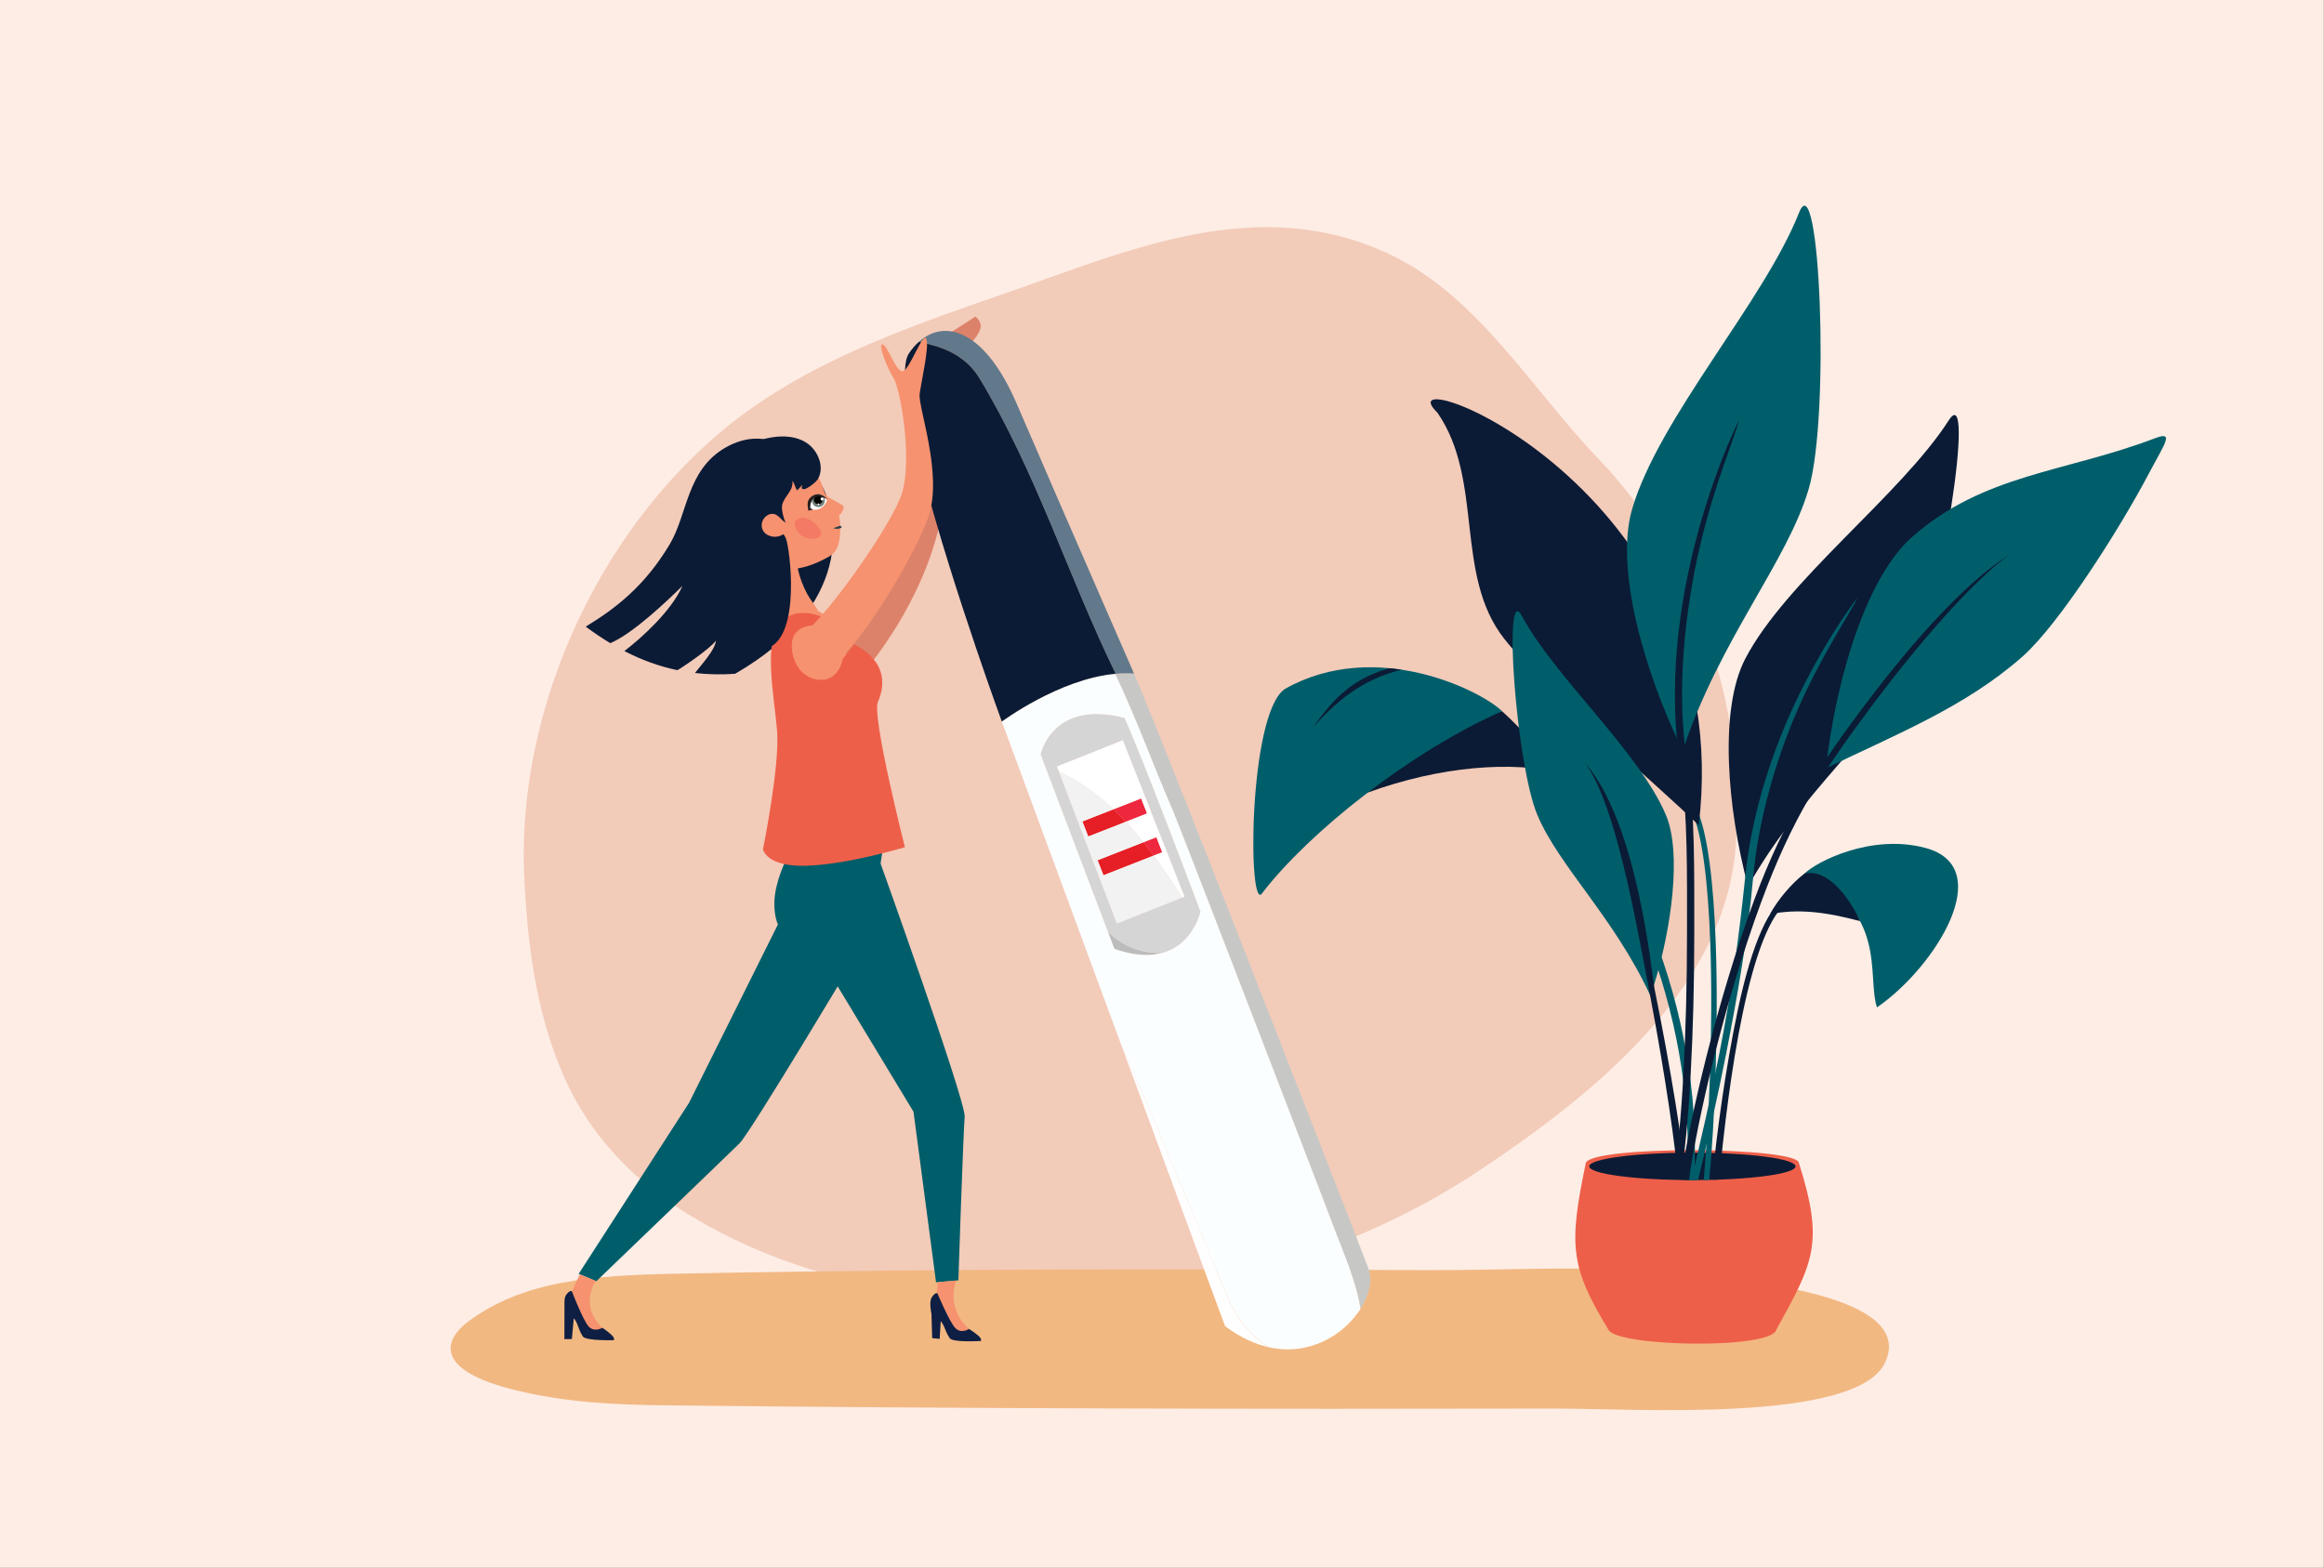 <?xml version="1.0" encoding="utf-8"?>
<!-- Generator: Adobe Illustrator 23.0.6, SVG Export Plug-In . SVG Version: 6.00 Build 0)  -->
<svg version="1.1" id="Layer_1" xmlns="http://www.w3.org/2000/svg" xmlns:xlink="http://www.w3.org/1999/xlink" x="0px" y="0px"
	 viewBox="0 0 1962 1323.88" enable-background="new 0 0 1962 1323.88" xml:space="preserve">
<rect x="0" y="0" width="1962" height="1323.88" fill="#333333" stroke="none"/>
<rect x="-0.1" y="-0.04" fill="#FDEDE5" width="1962" height="1323.88"/>
<path fill="#F3CBB9" d="M620.07,1046.6c26.96,12.95,55.01,23.05,82.21,30.49c182.21,49.86,394.83,12.91,548.37-89.93
	c93.6-62.69,205.08-150.68,214.66-272c9.31-117.97-33.08-241.6-116.41-328.38c-55.05-57.33-100.47-135.7-173.84-171.15
	c-112.72-54.45-223.4-3.55-329.63,33.18c-74.99,25.93-151.14,52.45-215.18,98.9c-117.83,85.45-194.57,244.56-187.67,392.43
	c2.61,56.01,9.73,112.84,31.79,164.88C503.03,972.67,555.58,1015.63,620.07,1046.6z"/>
<path fill="#F2B882" d="M755.76,1072.81c-61.43,0.58-122.86,1.43-184.27,2.64c-72.16,1.42-129.88,5.94-176.31,40.51
	c-10.3,7.67-16.94,17.62-14.06,27.26c4.46,14.97,29.39,24.52,53.17,30.38c42.62,10.5,83.48,12.54,128.79,13.04
	c249.27,2.76,498.6,3.25,747.91,2.69c67.53-0.15,256.69,12.77,280.55-39.03c26.41-57.36-119.36-69.67-179.05-75.63
	c-67.35-6.72-142.42-1.83-210.67-2.21C1053.13,1071.64,904.43,1071.41,755.76,1072.81z"/>
<path fill-rule="evenodd" clip-rule="evenodd" fill="#EE5F49" d="M1518.67,981.84c-1.91-13.63-173.63-14.72-179.84,0
	c-14.44,69.36-13.43,87.51,19.05,140.88c7.02,14.62,138.08,16.86,141.74,0C1531.25,1065.53,1540.08,1049.69,1518.67,981.84
	L1518.67,981.84z"/>
<path fill-rule="evenodd" clip-rule="evenodd" fill="#0B1B35" d="M1611.27,567.21c-27.25,52.64-90.45,101.52-135.52,181.25
	c-17.63-66.4-24.54-149.38-2.47-192c34.17-66,131.76-138.87,171.86-201.45C1668.73,318.2,1638.77,514.11,1611.27,567.21
	L1611.27,567.21z"/>
<path fill-rule="evenodd" clip-rule="evenodd" fill="#0B1B35" d="M1428.76,973.28c48.09,0,87.07,5.18,87.07,11.56
	c0,6.39-38.98,11.56-87.07,11.56c-48.09,0-87.07-5.18-87.07-11.56C1341.69,978.46,1380.67,973.28,1428.76,973.28L1428.76,973.28z"/>
<path fill="#005E6A" d="M1427.78,996.39c7.61-30.68,17.27-73.66,23.96-107.88c10.35-52.97,16.22-96.05,21.73-149.02
	c5.72-55.06,23.66-107.26,42.82-147.59c22.07-46.46,45.3-78.84,51.8-87.18c-4.44,10.31-27.73,44.11-48.08,89.15
	c-19.73,43.66-35.47,96.83-39.96,147.18c-4.45,49.97-13.13,99.25-22.76,148.54c-6.63,33.93-16.18,76.45-23.69,106.8H1427.78
	L1427.78,996.39z"/>
<path fill-rule="evenodd" clip-rule="evenodd" fill="#005E6A" d="M1707.51,554.32c-48.18,42.6-106.87,65.76-165.98,94.42
	c8.14-74.09,33.62-160.76,72.63-195.26c60.41-53.42,129.69-54.64,205.02-83.39c17.09-6.52,8.27,4.44-5.18,30
	C1789.91,445.88,1738.69,526.74,1707.51,554.32L1707.51,554.32z"/>
<path fill-rule="evenodd" clip-rule="evenodd" fill="#0B1B35" d="M1143.33,673.52c31.18-26.32,72.9-62.83,124.72-73.06
	c19.91,18.13,32.99,34.69,44.52,50.89C1266.14,642.05,1204.12,649.32,1143.33,673.52L1143.33,673.52z"/>
<path fill-rule="evenodd" clip-rule="evenodd" fill="#005E6A" d="M1584.61,850.59c49.01-33.66,102.14-118.17,40.99-134.61
	c-45.65-12.28-91.88,11.51-102.24,21.65C1594.4,769.21,1575.86,824.43,1584.61,850.59L1584.61,850.59z"/>
<path fill-rule="evenodd" clip-rule="evenodd" fill="#0B1B35" d="M1523.36,737.63c-10.44,7.85-22.74,22.31-29.02,34.25
	c23.59-4.72,47.04-1.92,76.01,5.92C1561.36,757.77,1542.66,732.97,1523.36,737.63L1523.36,737.63z"/>
<path fill="#005E6A" d="M1424.21,996.39c4.26-73.6-11.02-144.62-33.26-202.97c-32.42-85.07-79.25-144.94-101.79-154.34l2.36-5.68
	c23.62,9.84,72.17,71.18,105.18,157.83c22.5,59.05,37.79,130.61,33.48,205.18L1424.21,996.39L1424.21,996.39z"/>
<path fill="#005E6A" d="M1438.29,996.39c4.46-47,8.07-129.69,5.62-199.1c-1.77-50.16-6.58-93.9-16.23-113.4l4.13-2.04
	c9.97,20.15,14.9,64.54,16.7,115.28c2.46,69.61-1.02,151.97-5.49,199.12L1438.29,996.39L1438.29,996.39z"/>
<path fill="#0B1B35" d="M1445.56,996.1c3.86-40.69,11.44-95.08,21.17-141.47c9.82-46.84,23.24-86.36,41.38-98.03l2.49,3.88
	c-16.92,10.89-29.76,49.32-39.36,95.09c-9.69,46.22-16.01,99.9-19.86,140.45L1445.56,996.1L1445.56,996.1z"/>
<path fill="#0B1B35" d="M1419.1,996.12c6.53-48.41,30.46-151.08,61.82-236.07c25.34-68.66,54.14-113.17,97.98-170.75
	c36.15-47.48,79.72-96.98,117.61-121.05c-31.57,22.47-78.72,77.67-114.67,125.61c-44.56,59.43-69.05,97.62-95.15,168.31
	c-31.22,84.57-54.32,186.12-60.8,234.22L1419.1,996.12L1419.1,996.12z"/>
<path fill-rule="evenodd" clip-rule="evenodd" fill="#0B1B35" d="M1270.01,539.45c33.54,42.54,126.09,120.37,164.14,157.35
	c33.96-287.8-271.29-397.28-220.65-348.42C1253.06,405.69,1227.45,485.48,1270.01,539.45L1270.01,539.45z"/>
<path fill-rule="evenodd" clip-rule="evenodd" fill="#005E6A" d="M1297.9,688.16c18,42.9,64.82,86.61,95.05,151.83
	c1.66-4.71,1.84-3.29,3.37-8.2c14.95-48.08,23.44-111.81,10.22-143.33c-22.57-53.8-94.32-116.97-121.74-168.46
	C1268.67,489.72,1279.74,644.88,1297.9,688.16L1297.9,688.16z"/>
<path fill="#0B1B35" d="M1416.49,995.47c-1.69-25.84-10.68-87.36-22.28-148.82c-13.01-68.94-30.37-169.24-56.6-203.06
	c45.25,50.77,56.76,179.27,59.24,191.45c13.44,66.03,24.45,134.36,26.16,160.55L1416.49,995.47L1416.49,995.47z"/>
<path fill-rule="evenodd" clip-rule="evenodd" fill="#005E6A" d="M1084.93,581.63c76.29-43.06,165.37,1.44,183.12,18.82
	c-78.35,34.83-162.7,102.22-202.08,153.17C1053.3,775.41,1053.46,602.07,1084.93,581.63L1084.93,581.63z"/>
<path fill-rule="evenodd" clip-rule="evenodd" fill="#0B1B35" d="M1108.04,614.67c14.76-20.19,29.95-40.62,64.94-50.47
	c3.44,0.42,6.88,0.85,10.31,1.27C1150.07,573.51,1127.54,592.56,1108.04,614.67L1108.04,614.67z"/>
<path fill-rule="evenodd" clip-rule="evenodd" fill="#005E6A" d="M1527.03,412.61c-18.03,61.73-75.11,126.96-106.46,221.25
	c-32.62-67.02-57.3-153.92-42.7-203.9c22.61-77.4,111.3-175.35,140.93-250.34C1536.23,135.51,1545.21,350.34,1527.03,412.61
	L1527.03,412.61z"/>
<path fill="#0B1B35" d="M1412.62,995.38c7.32-41.41,11.66-125.3,11.6-207.4c-0.03-50.21,0.77-100.21-5.45-139.11
	c-10.98-68.58-1.39-136.6,12.28-190.15c13.81-54.07,31.78-93.39,36.96-103.63c-2.58,11.9-20.31,52.75-32.59,104.95
	c-13.23,56.28-20.64,125.69-10.92,184.45c6.57,39.7,5.82,91.5,5.86,143.48c0.06,82.5-4.29,165.9-11.66,207.56L1412.62,995.38
	L1412.62,995.38z"/>
<g>
	<path fill="#005E6A" d="M503.44,1081.81c0,0,111.53-107.18,120.96-116.5c9.43-9.32,102.22-164.77,102.22-164.77l-69.67-20.39
		l-75.21,150.99l-93.24,144.5L503.44,1081.81z"/>
</g>
<path fill="#F6926F" d="M500.21,1123.83c0,0,13.74,2.36,8.34-2.7c-20.03-18.79-5.66-39.62-5.66-39.62l-13.44-5.43l-8.17,17.4
	l10.06,24.85C491.32,1118.33,487.41,1123.65,500.21,1123.83z"/>
<path fill="#0F1E43" d="M516,1126.9c-3.39-3.07-7.45-5.77-7.45-5.77s-6.63,4.07-11.43-0.92c-4.8-4.99-14.24-29.69-14.24-29.69
	s-1.39-2.12-5.02,3c-0.9,1.26-1.23,3.25-1.32,5.35l0-0.01v0.07c-0.03,0.74-0.03,1.48,0,2.22l-0.05,29.57l6.3-0.08l1.6-17.63
	c1.04,1.26,2.04,2.81,2.84,4.78c0.83,2.05,2.24,6.69,4.77,10.62c2.53,3.93,26.28,3.16,26.28,3.16S519.39,1129.97,516,1126.9z"/>
<path fill="#DD826A" d="M735.04,560.28c0,0,52.78-62.75,61.78-138.45c9.01-75.71,2.15-115.14,2.15-115.14s25.07-16,28.72-29.35
	c1.6-5.86-4.21-10.03-4.21-10.03l-22.63,14.58c-13.39,7.38-21.43,21.6-20.78,36.87c0.49,11.37,0.78,27.32,0.41,49.02
	c-0.94,55.43-70.03,183.13-70.03,183.13L735.04,560.28z"/>
<path fill="#005E6A" d="M809.09,1081.08c0,0,4.13-124.92,5.32-138.12s-76.06-228.02-76.06-228.02l-69.42,54.64L771.21,938.7
	l19.03,144.07L809.09,1081.08z"/>
<path fill="#F6926F" d="M809.89,1125.07c0,0,13.8,1.94,8.25-2.96c-20.6-18.16-10.83-40.87-10.83-40.87l-15.6,1.34l-1.47,16.98
	l10.59,20.29C800.83,1119.85,797.09,1125.29,809.89,1125.07z"/>
<path fill="#0F1E43" d="M825.76,1127.65c-3.49-2.96-7.63-5.54-7.63-5.54s-6.5,4.28-11.45-0.56c-4.95-4.84-15.15-29.23-15.15-29.23
	s-1.45-2.07-4.93,3.15c-2.22,3.34-0.75,11.35-0.22,13.84l0.6,20.54l6.32,0.64l0.89-15c0.89,1.12,1.79,2.31,2.52,3.95
	c0.9,2.02,2.44,6.62,5.09,10.47c2.65,3.85,26.37,2.34,26.37,2.34S829.25,1130.62,825.76,1127.65z"/>
<path fill="#F6926F" d="M681.74,515.01c12.96-0.61,13.65,4.34,22.48,15.31c6.76,8.39,11.63,33.35,23.87,42.32
	c8.07,5.91,17.45,143.26,17.45,143.26l-29.06,2.54c-13.97,1.22-26.19,9.9-31.93,22.7l-0.48,1.07l-16.97,3.12l-1.88-22.42
	c0,0,20.32-26.49,10.79-68.91c-9.53-42.42-26.71-107.5-21.82-118.77C661.57,518.23,670.12,515.56,681.74,515.01z"/>
<path fill="#F6926F" d="M649.42,429.7c0,0,24.72,17.54,30.24,39.19c1.63,6.38-14.44,14.24-14.44,14.24
	c2.65,15.74,25.08,32.17,25.08,32.17s-11.52-1.18-23.37,4.51c-5.82,2.8-11.22,11.99-10.93,10.09c3.66-23.79-37.62-65.21-30.18-79.74
	C633.27,435.62,649.42,429.7,649.42,429.7z"/>
<path fill="#005E6A" d="M665.21,722.9c0,0-8,14.42-10.71,31c-1.34,8.16-0.95,17.4,1.43,24.62c4.67,14.19,24.36,24.06,37.65,29.26
	c7.41,2.9,15.78,1.49,21.81-3.7l12.4-10.67c3.81-3.28,6.35-7.8,7.16-12.77l10.58-64.76l-6.63,0.58l-12.54-0.93
	c-9.69-1.66-19.63-0.58-28.71,3.09c-2.02,0.82-3.87,2.04-5.55,3.42l0,0c-6.46,5.33-15.43,6.41-22.97,2.75L665.21,722.9z"/>
<g>
	<path fill="#0F0F22" d="M714.67,680.15h0.03H714.67z"/>
</g>
<g>
	<path fill="#EE273E" d="M981.23,719.59l-4.98-12.7l-10.91,4.28c2.94,3.69,5.8,7.45,8.61,11.27L981.23,719.59z"/>
	<path fill="#E61E25" d="M931.59,739.05l42.37-16.6c-2.81-3.82-5.68-7.58-8.61-11.27l-38.73,15.19L931.59,739.05z"/>
	<path fill="#EE273E" d="M968.38,686.85l-4.97-12.68l-23.34,9.15c3.58,3.39,7.05,6.91,10.43,10.55L968.38,686.85z"/>
	<path fill="#E61E25" d="M918.76,706.31l31.74-12.45c-3.38-3.64-6.86-7.16-10.43-10.55l-26.29,10.3L918.76,706.31z"/>
	<path fill="#FFFFFF" d="M1000.2,757.21l-20.38-51.72l-3.56,1.4l4.98,12.7l-7.27,2.85c8.49,11.54,16.45,23.56,24.08,35.62
		L1000.2,757.21z"/>
	<path fill="#F2F2F2" d="M926.62,726.36l-3.75,1.42l19.93,52.26l55.24-21.98c-7.64-12.06-15.59-24.09-24.08-35.62l-42.37,16.6
		L926.62,726.36z"/>
	<path fill="#FFFFFF" d="M976.25,706.89l3.56-1.4l-12.89-32.72l-3.52,1.39l4.97,12.68l-17.88,7.01
		c5.15,5.54,10.09,11.33,14.84,17.31L976.25,706.89z"/>
	<path fill="#F2F2F2" d="M913.78,693.61l-3.45,1.31l12.53,32.86l3.75-1.42l38.73-15.19c-4.76-5.98-9.7-11.77-14.84-17.31
		l-31.74,12.45L913.78,693.61z"/>
	<path fill="#F2F2F2" d="M893.65,651.15l16.68,43.77l3.45-1.31l26.29-10.3C926.3,670.25,911.02,659.15,893.65,651.15z"/>
	<path fill="#FFFFFF" d="M892.12,647.14l1.53,4.01c17.37,8,32.65,19.1,46.42,32.16l23.34-9.15l3.52-1.39l-18.9-48L892.12,647.14z"/>
	<path fill="#BBBCBC" d="M935.29,786.65l5.53,14.59c17.06,5.97,30.25,6.19,40.4,3.4C963.48,805.43,947.32,798.9,935.29,786.65z"/>
	<path fill="#D6D5D5" d="M878.54,637.06l56.74,149.59c12.03,12.25,28.2,18.78,45.93,17.99c26.42-7.26,32.27-34.94,32.27-34.94
		s-46.1-123.14-64.12-163.51C887.92,590.34,878.54,637.06,878.54,637.06z M966.92,672.77l12.89,32.72l20.38,51.72l-57.4,22.84
		l-19.93-52.26l-12.53-32.86l-18.21-47.78l55.9-22.36L966.92,672.77z"/>
	<path fill="#C7C8C6" d="M1148.57,1105.19c7.52-11.86,10.31-24.54,6.76-33.99c-2.84-7.54-14.06-36.54-29.86-77.11
		c-5.99-2.39-11.96-4.79-17.87-7.19c6.45,17.17,12.89,34.37,19.3,51.67C1134.9,1060.07,1145.05,1082.31,1148.57,1105.19z"/>
	<path fill="#C7C8C6" d="M990.77,685.85c19.3,48.36,102.77,266.12,121.41,314.03c4.77,0.66,8.21-6.85,13.29-5.81l0,0
		c-8.78-22.39-80.71-206.4-89.35-228.37c-7.15-18.17-14.16-35.96-20.88-52.97c-20.49-51.87-38.25-96.53-48.99-122.81
		c-4-9.81-7.03-17.05-8.85-21.17c-5.27-0.41-10.62-0.31-15.99,0.18C959.36,606.51,973.65,646.57,990.77,685.85z"/>
	<path fill="#FFFEFE" d="M946.64,882.45l43.33,117.39l4.21,11.4l40.05,108.46c12.86,9.67,25.41,15.33,37.27,17.93
		c-17.11-10.12-29.11-27.03-36.86-46.1C1005.49,1020.31,976.86,951.03,946.64,882.45z"/>
	<path fill="#FBFEFF" d="M845.78,609.25l4.69,12.71l72.62,196.69l16.05,43.47l7.5,20.31c30.22,68.58,58.85,137.86,88,209.08
		c7.75,19.07,19.75,35.98,36.86,46.1c34.72,7.6,63.55-11.09,77.08-32.44c-3.52-22.87-13.68-45.11-21.68-66.63
		c-6.42-17.29-116.82-304.33-136.13-352.7c-17.12-39.28-31.42-79.34-49.36-116.92C894.01,573.31,845.78,609.25,845.78,609.25z
		 M949.37,606.19c18.02,40.37,64.12,163.51,64.12,163.51s-11.2,53.04-72.67,31.54l-62.28-164.18
		C878.54,637.06,887.92,590.34,949.37,606.19z"/>
	<path fill="#61798B" d="M775.81,288.55c20.06,4.44,38.31,10.9,50.45,29.76c48.64,80.2,75.32,167.97,115.63,250.58
		c5.2-0.46,10.39-0.54,15.5-0.14c0,0-11.37-26.03-26.91-61.64c-22.62-51.86-54.07-124.07-71.98-165.84
		C831.9,279.27,798.15,268.56,775.81,288.55z"/>
	<path fill="#0B1B35" d="M767.34,298.41c-15.97,23.69,28.43,165.4,56.8,249.08c12.34,36.35,21.63,61.77,21.63,61.77
		s48.24-35.94,95.64-40.31c-0.55-1.14-1.08-2.29-1.64-3.43c0.55,1.14,1.09,2.28,1.64,3.43c0.16-0.01,0.32-0.04,0.49-0.05
		c-40.31-82.61-66.99-170.38-115.63-250.58c-12.14-18.86-30.39-25.32-50.45-29.76C772.76,291.28,769.92,294.58,767.34,298.41z"/>
</g>
<path fill="#0B1B35" d="M612.43,377.96c-32.78,18.88-31.88,56.13-46.94,81.45c-21.26,35.73-45.97,54.42-71.02,69.7
	c6.95,5.15,13.86,9.8,20.77,13.96c19.02-8.09,47.47-35.13,60.91-48.38c-9.3,21.12-34.33,43.82-49.03,55.03
	c14.61,7.57,29.37,12.94,44.79,16.14c4.23-2.31,28.01-18.43,32.53-24.97c-0.76,7.93-12.27,20.32-17.74,27.35
	c10.87,1.25,22.11,1.47,33.88,0.68c99.11-57.06,89.06-131.75,71.83-161.67C681.49,388.28,651.42,355.51,612.43,377.96z"/>
<g>
	<path fill="#F6926F" d="M672.56,473.25c0.66,10.77,6.57,26.34,13.18,34.88c0.41,0.53,4.56,6.5,4.56,7.17
		c0,1.27,3.19,14.68,1.95,14.99c-3.94,0.97-26.57-0.11-30.62-0.12c-1.05,0,3.43-20.74,2.6-21.38c-0.75-0.58,1.56-2.42,1.25-3.32
		c-2.38-6.98-4.18-14.16-5.37-21.44c-0.17-1.04-0.32-2.13,0.06-3.12c0.38-0.98,1.23-1.69,2.06-2.34c3.36-2.63,6.95-4.98,10.71-7.01"
		/>
</g>
<g>
	<path fill="#F6926F" d="M689.23,399.38c2.57,4.89,5.22,10.55,6.49,15.24c0.66,2.42,2.16,4.52,4.35,5.73l10.76,5.91
		c1.14,0.63,1.71,1.98,1.3,3.22c-0.61,1.83-1.78,4.35-3.84,5.63c0,0,3.06,13.54-0.94,25.84c-1.26,3.88-4.05,7.08-7.6,9.09
		c-38.06,21.47-62.35,9.01-77.96-30.77c-3.42-8.71-3.35-18.4,0.11-27.1c5.45-13.71,18.1-35.85,42.07-31.73
		C674.89,382.3,684.07,389.58,689.23,399.38z"/>
	<g>
		<g>
			<path fill="#F6926F" d="M679.1,422.49c0.32-0.11,0.59-0.35,0.7-0.7c2.27-6.66,8.41-5.05,8.67-4.98c0.6,0.16,1.21-0.19,1.37-0.77
				c0.17-0.59-0.17-1.21-0.76-1.38c-2.91-0.83-9.01-0.54-11.39,6.41c-0.2,0.58,0.12,1.22,0.7,1.42
				C678.63,422.57,678.88,422.57,679.1,422.49z"/>
		</g>
	</g>
	<g>
		<g>
			<path fill="#F6926F" d="M703.89,444.5c-0.29-0.17-0.65-0.2-0.99-0.06c-6.47,2.77-9.38-2.87-9.5-3.11
				c-0.28-0.56-0.95-0.78-1.49-0.5c-0.55,0.27-0.78,0.94-0.51,1.49c1.34,2.72,5.63,7.06,12.39,4.18c0.57-0.24,0.83-0.9,0.59-1.47
				C704.27,444.8,704.09,444.61,703.89,444.5z"/>
		</g>
	</g>
	<g>
		<g>
			<path fill="#F6926F" d="M691.78,431.2c0.8-0.55,1.38-1.37,1.64-2.35c0.31-1.18,0.13-2.48-0.51-3.57
				c-0.3-0.52-0.96-0.69-1.47-0.39c-0.59,0.35-0.69,0.96-0.39,1.47c0.35,0.6,0.45,1.3,0.29,1.93c-0.14,0.52-0.44,0.95-0.89,1.2
				c-0.47,0.27-1.03,0.32-1.58,0.15c-0.59-0.19-1.1-0.61-1.43-1.18c-0.3-0.52-0.96-0.69-1.47-0.39c-0.5,0.26-0.69,0.96-0.39,1.47
				c0.6,1.04,1.54,1.8,2.65,2.15c1.14,0.36,2.32,0.24,3.31-0.34C691.62,431.31,691.7,431.25,691.78,431.2z"/>
		</g>
	</g>
</g>
<g>
	<path fill="#F47A65" d="M693.13,449.04c-2.37-5.31-7.02-9.55-12.52-11.42c-1.31-0.45-2.71-0.76-4.07-0.53
		c-1.57,0.27-2.91,1.25-4.2,2.2c-0.56,0.41-1.14,0.86-1.41,1.5c-0.24,0.58-0.19,1.24-0.09,1.86c0.66,4.15,3.22,7.96,6.81,10.15
		s8.15,2.71,12.15,1.4c0.97-0.32,1.94-0.76,2.63-1.52c1.35-1.48,1.2-4.05-0.3-5.37"/>
</g>
<g>
	<path fill="#FFFFFF" d="M683.53,429.37c0,0,0.93-14.08,10.59-10.16c0.84,0.34,2.75,1.75,3.72,2.37
		C699.56,422.69,693.03,433.9,683.53,429.37z"/>
	<path fill="#73817C" d="M694.88,418.92c2.08,2.2,1.99,5.68-0.21,7.76c-2.2,2.08-5.68,1.99-7.76-0.21c-2.08-2.2-1.99-5.68,0.21-7.76
		C689.32,416.63,692.79,416.72,694.88,418.92z"/>
	<path d="M688.99,418.77c1.44-0.8,3.29-0.56,4.47,0.69c1.4,1.48,1.34,3.82-0.14,5.22c-1.48,1.4-3.82,1.34-5.22-0.14
		c-1.4-1.48-1.34-3.82,0.14-5.22C688.47,419.1,688.72,418.92,688.99,418.77z"/>
	<path fill="#FFFFFF" d="M694.94,420.47c0.48,0.51,0.46,1.31-0.05,1.79c-0.51,0.48-1.31,0.46-1.79-0.05
		c-0.48-0.51-0.46-1.31,0.05-1.79C693.67,419.94,694.47,419.96,694.94,420.47z"/>
	<path fill="#FFFFFF" d="M691.48,425.28c0.28,0.29,0.26,0.75-0.03,1.03c-0.29,0.28-0.75,0.26-1.03-0.03
		c-0.28-0.29-0.26-0.75,0.03-1.03C690.74,424.98,691.2,424.99,691.48,425.28z"/>
	<path fill="#241F20" d="M684.29,429.25c-0.76,0.05-0.67-15.42,13.9-7.93c0.55,0.28-5.73-7.05-12.65-2.34
		c-2.52,1.72-4.11,4.29-3.66,8.15c0.53,4.66,0.58,4,0.58,4l3.94-0.92L684.29,429.25z"/>
</g>
<g>
	<path fill="#2A3F4D" d="M709.58,443.8c-2,0.7-4,1.4-6,2.11c2.25,1.02,5.01,0.82,7.08-0.53"/>
</g>
<path fill="#EE5F49" d="M688.23,528c0,0-13.02-0.87-18.01,8.75c-4.98,9.62,0.13,33.72,19.09,36.95
	c18.96,3.23,22.18-17.36,22.18-17.36l9.43-12.24c0,0,35.19,14.2,20.21,48.73c-5.22,12.02,22.81,122.5,22.81,122.5
	s-46.87,14.27-82.1,15.64c-35.23,1.37-37.7-13.93-37.7-13.93s14.31-70.24,11.91-99.93c-2.4-29.68-12.74-78.19,4.69-93.32
	c17.43-15.13,43.26,1.93,43.26,1.93L688.23,528z"/>
<path fill="#F6926F" d="M672.88,558.55c-4.08-6.41-1.96-17.52,4.05-22.18c23.34-18.08,77.55-95.84,84.73-120.52
	c8.77-30.16-1.85-87.83-7.11-96.21c-5.26-8.38-13.9-29.46-9.48-28.85c4.42,0.61,11.79,25.1,17.62,22.47
	c5.83-2.62,16.33-32.79,19.25-27.4c2.92,5.4-3.92,35.21-5.53,46.58c-1.6,11.36,19.99,68,7.27,104.25s-70.2,131.74-93.65,131.43
	C682.47,568.03,676.07,563.57,672.88,558.55z"/>
<g>
	<path fill="#0B1B35" d="M620.81,461.22c7.9,5.17,6.45,53.72,6.45,53.72s15.11,34.18,20.68,32.28c28.67-9.77,18.82-85.08,15.5-92.7
		c-0.47-1.19-1.14-2.35-2.03-3.46c-0.14,0.09-0.25,0.17-0.42,0.23c-2.61,1.52-5.23,2.16-7.92,1.92c-1.71-0.16-3.46-0.71-5.27-1.64
		c-3.85-2-5.67-6.64-4.37-10.85c1.24-4.07,5.74-7.82,10.21-6.68c4.01,1.07,6.41,5.64,9.7,7.34c-1.78-3.16-3.79-11.29-3.06-14.82
		c1.58-7.55,9.8-11.99,8.67-20.6c1.94,2.54,2.31,5.61,3.97,8.12c1.57-1.61,3.06-3.11,4.45-4.69l-0.62,2.58
		c1.56,4.08,11.99-4.76,13.41-6.99c5.27-8.13,2.24-19.14-3.58-26c-13.39-15.9-40.44-11.11-56.37-2.46
		c-8.37,4.54-17.97,9.95-23.47,17.97c-4.13,6.03-5.75,15.78-6.56,22.93c-0.94,7.8,0.56,16.73,3.19,24.08
		C606.44,450.25,613.2,456.27,620.81,461.22z"/>
</g>
</svg>
